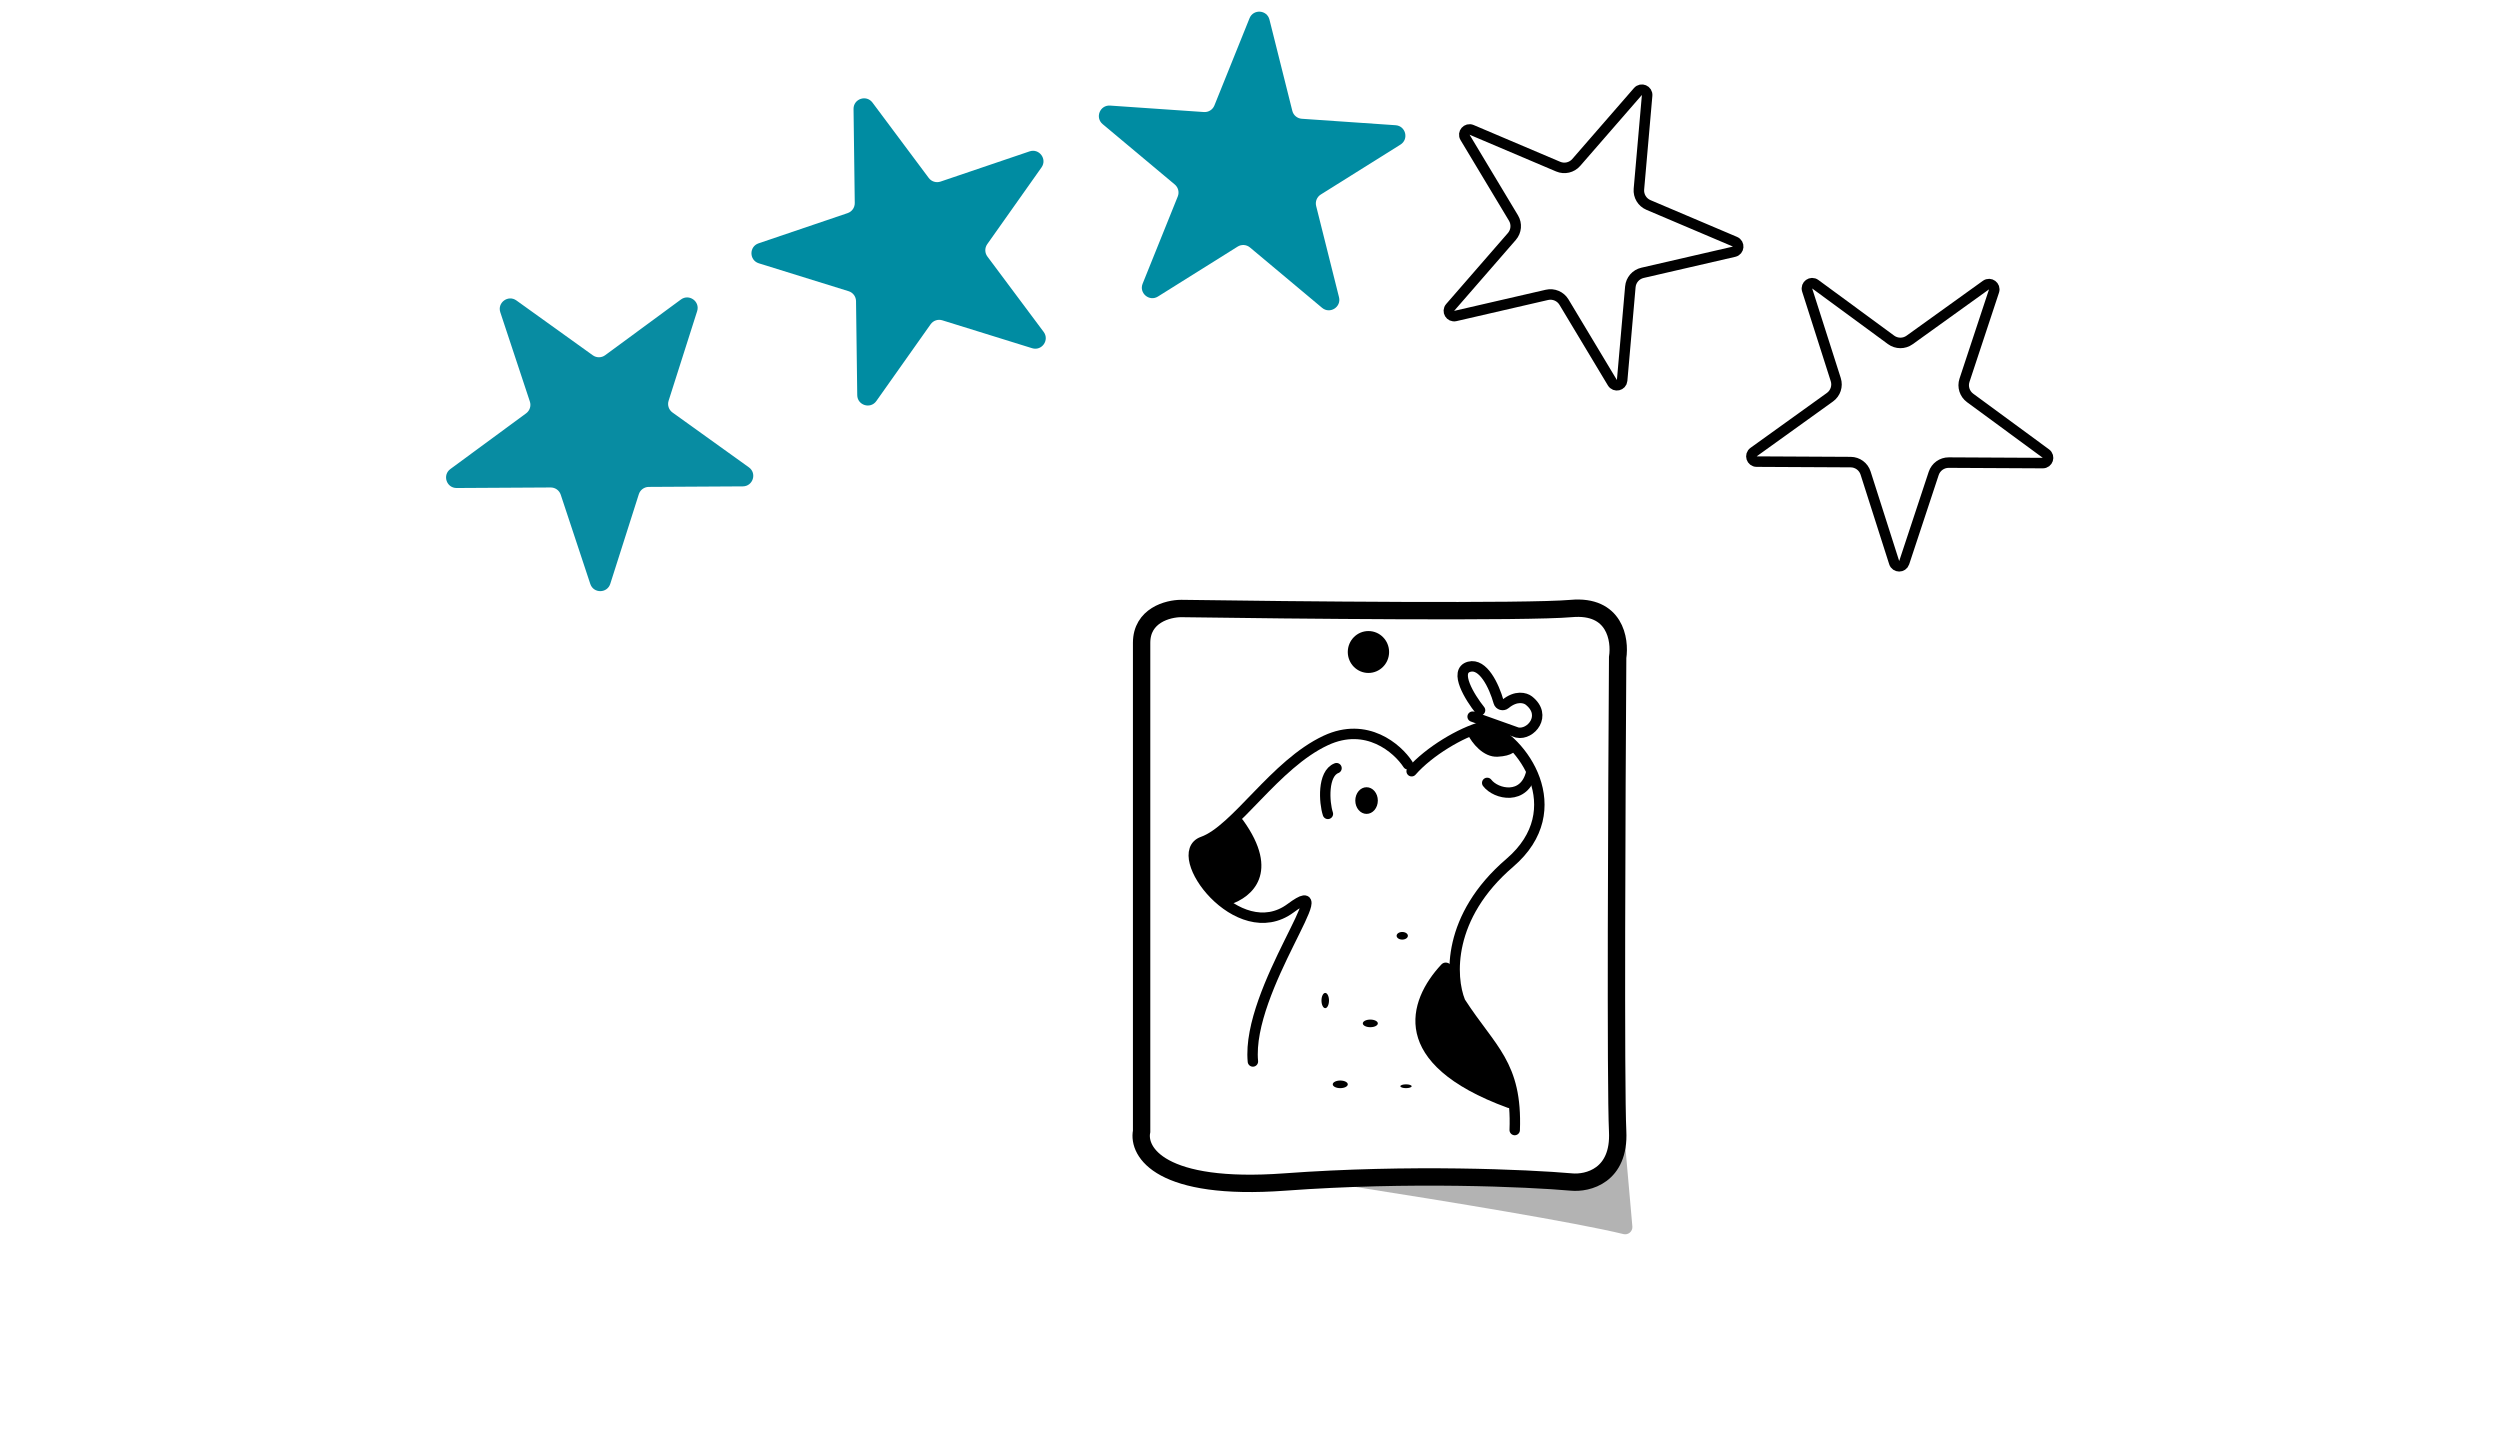 <?xml version="1.0" encoding="UTF-8" standalone="no"?>
<svg
   width="865"
   height="500"
   viewBox="0 0 865 500"
   fill="none"
   version="1.1"
   id="svg57047"
   sodipodi:docname="stars-3.svg"
   inkscape:export-filename="Overflow-Design-Bundle\Notion-Club\svg\Components\stars-3.svg"
   inkscape:export-xdpi="96"
   inkscape:export-ydpi="96"
   inkscape:version="1.2.2 (732a01da63, 2022-12-09)"
   xml:space="preserve"
   xmlns:inkscape="http://www.inkscape.org/namespaces/inkscape"
   xmlns:sodipodi="http://sodipodi.sourceforge.net/DTD/sodipodi-0.dtd"
   xmlns:xlink="http://www.w3.org/1999/xlink"
   xmlns="http://www.w3.org/2000/svg"
   xmlns:svg="http://www.w3.org/2000/svg"><defs
     id="defs57051"><linearGradient
       id="linearGradient213621"
       inkscape:swatch="solid"><stop
         style="stop-color:#ff0083;stop-opacity:1;"
         offset="0"
         id="stop213619" /></linearGradient><linearGradient
       id="linearGradient213615"
       inkscape:swatch="solid"><stop
         style="stop-color:#ff0083;stop-opacity:1;"
         offset="0"
         id="stop213613" /></linearGradient><linearGradient
       id="linearGradient213609"
       inkscape:swatch="solid"><stop
         style="stop-color:#008ca2;stop-opacity:1;"
         offset="0"
         id="stop213607" /></linearGradient><linearGradient
       id="linearGradient210288"
       inkscape:swatch="solid"><stop
         style="stop-color:#ff0083;stop-opacity:1;"
         offset="0"
         id="stop210286" /></linearGradient><linearGradient
       inkscape:collect="always"
       xlink:href="#linearGradient213609"
       id="linearGradient213611"
       x1="195.085"
       y1="131.514"
       x2="335.169"
       y2="131.514"
       gradientUnits="userSpaceOnUse" /><linearGradient
       inkscape:collect="always"
       xlink:href="#linearGradient213609"
       id="linearGradient213617"
       x1="360.427"
       y1="88.235"
       x2="506.32"
       y2="88.235"
       gradientUnits="userSpaceOnUse" /><linearGradient
       inkscape:collect="always"
       xlink:href="#linearGradient213609"
       id="linearGradient213623"
       x1="524.724"
       y1="124.432"
       x2="667.608"
       y2="124.432"
       gradientUnits="userSpaceOnUse"
       gradientTransform="rotate(12.79,289.021,838.016)" /><linearGradient
       inkscape:collect="always"
       xlink:href="#linearGradient213609"
       id="linearGradient58276"
       gradientUnits="userSpaceOnUse"
       gradientTransform="rotate(-1.041,620.677,144.41)"
       x1="524.724"
       y1="124.432"
       x2="667.608"
       y2="124.432" /></defs><sodipodi:namedview
     id="namedview57049"
     pagecolor="#ffffff"
     bordercolor="#000000"
     borderopacity="0.25"
     inkscape:showpageshadow="2"
     inkscape:pageopacity="0.0"
     inkscape:pagecheckerboard="0"
     inkscape:deskcolor="#d1d1d1"
     showgrid="false"
     inkscape:zoom="0.91437233"
     inkscape:cx="206.69917"
     inkscape:cy="396.99364"
     inkscape:window-width="1863"
     inkscape:window-height="999"
     inkscape:window-x="83"
     inkscape:window-y="0"
     inkscape:window-maximized="0"
     inkscape:current-layer="g58032"
     showguides="true"><sodipodi:guide
       position="576.352,297.675"
       orientation="0,-1"
       id="guide76333"
       inkscape:locked="false" /><sodipodi:guide
       position="262.475,68.01"
       orientation="1,0"
       id="guide76335"
       inkscape:locked="false" /><sodipodi:guide
       position="545.73,-38.074"
       orientation="1,0"
       id="guide76337"
       inkscape:locked="false" /><sodipodi:guide
       position="434.178,310.799"
       orientation="1,0"
       id="guide93320"
       inkscape:locked="false" /></sodipodi:namedview><g
     inkscape:groupmode="layer"
     id="layer6"
     inkscape:label="STARTER + RC + VOL"
     style="display:none"><g
       style="display:none;fill:none;stroke-width:11.862;stroke-dasharray:none"
       id="g77896"
       transform="matrix(0.563,0,0,0.632,157.224,178.848)"
       inkscape:label="Coeur"><path
         d="M 3,312.023 C 99.064,197.503 241.929,-0.753 336.762,2.942 431.595,6.636 466.08,54.66 482.09,110.073 c 12.764,44.175 -10.101,40.662 -23.261,33.326 -0.094,-0.052 -0.185,-0.114 -0.269,-0.181 -87.601,-69.795 -130.014,-24.099 -140.272,7.492 -17.735,93.586 57.885,136.857 126.854,178.553 50.067,30.268 46.93,79.245 40.542,101.152 -0.446,1.528 -2.475,1.749 -3.453,0.492 -121.667,-156.398 -268.045,-19.258 -376.696,-50.323 -1.344,-0.385 -2.693,0.657 -2.629,2.054 1.389,30.379 -0.496,92.592 -18.621,120.253"
         stroke="#000000"
         stroke-width="5"
         stroke-linecap="round"
         id="path77884"
         style="stroke-width:11.862;stroke-dasharray:none" /><path
         d="M 975.414,312.023 C 879.349,197.503 736.484,-0.753 641.652,2.942 546.819,6.636 512.334,54.66 496.323,110.073 c -12.763,44.175 10.102,40.662 23.262,33.326 0.093,-0.052 0.185,-0.114 0.269,-0.181 87.601,-69.795 130.013,-24.099 140.272,7.492 17.735,93.586 -57.885,136.857 -126.855,178.553 -50.066,30.268 -46.93,79.245 -40.541,101.152 0.446,1.528 2.475,1.749 3.452,0.492 121.668,-156.398 268.046,-19.258 376.697,-50.323 1.344,-0.385 2.693,0.657 2.629,2.054 -1.389,30.379 0.496,92.592 18.621,120.253"
         stroke="#000000"
         stroke-width="5"
         stroke-linecap="round"
         id="path77886"
         style="stroke-width:11.862;stroke-dasharray:none" /></g><g
       style="display:none;fill:none"
       id="g81303"
       transform="matrix(0.506,0,0,0.465,314.195,201.061)"
       inkscape:label="Coffre"><rect
         x="50.782"
         y="51.531"
         width="403.426"
         height="397.408"
         rx="47.5"
         stroke="#000000"
         stroke-width="5"
         id="rect81246" /><rect
         x="85.176"
         y="85.066"
         width="334.639"
         height="330.34"
         rx="27.5"
         stroke="#000000"
         stroke-width="5"
         id="rect81248" /><rect
         x="407.697"
         y="149.633"
         width="26.655"
         height="47.291"
         rx="13.328"
         fill="#000000"
         id="rect81250" /><rect
         x="407.697"
         y="302.688"
         width="26.655"
         height="47.291"
         rx="13.328"
         fill="#000000"
         id="rect81252" /><rect
         x="115.35"
         y="149.633"
         width="20.636"
         height="193.465"
         rx="10.318"
         fill="#000000"
         id="rect81254" /><path
         d="M 4,67.519 H 30.225"
         stroke="#000000"
         stroke-width="7"
         stroke-linecap="round"
         id="path81256" /><path
         d="M 45.273,43.013 10.879,5.609"
         stroke="#000000"
         stroke-width="7"
         stroke-linecap="round"
         id="path81258" /><path
         d="M 71.498,31.406 76.227,3.891"
         stroke="#000000"
         stroke-width="7"
         stroke-linecap="round"
         id="path81260" /><circle
         cx="252.925"
         cy="250.236"
         r="78.185"
         stroke="#000000"
         stroke-width="7"
         id="circle81262" /><path
         d="M 216.812,216.703 288.179,288.5"
         stroke="#000000"
         stroke-width="7"
         stroke-linecap="round"
         id="path81264" /><path
         d="m 216.597,288.285 71.797,-71.367"
         stroke="#000000"
         stroke-width="7"
         stroke-linecap="round"
         id="path81266" /><path
         d="m 252.343,303.215 0.304,-101.233"
         stroke="#000000"
         stroke-width="7"
         stroke-linecap="round"
         id="path81268" /><path
         d="m 201.88,252.449 101.233,0.304"
         stroke="#000000"
         stroke-width="7"
         stroke-linecap="round"
         id="path81270" /><circle
         cx="252.925"
         cy="250.238"
         r="27.515"
         fill="#000000"
         id="circle81272" /><ellipse
         cx="252.925"
         cy="485.834"
         rx="220.98"
         ry="18.057"
         fill="#000000"
         id="ellipse81274" /><path
         d="m 114.92,451.012 v 0 c 0,9.972 8.084,18.056 18.057,18.056 h 39.256 c 4.639,0 9.133,-1.612 12.714,-4.561 l 16.387,-13.495"
         stroke="#000000"
         stroke-width="7"
         stroke-linecap="round"
         id="path81276" /><path
         d="m 390.071,451.441 v 0 c 0,9.973 -8.085,18.057 -18.057,18.057 h -39.257 c -4.638,0 -9.133,-1.612 -12.714,-4.561 l -16.387,-13.496"
         stroke="#000000"
         stroke-width="7"
         stroke-linecap="round"
         id="path81278" /></g></g><g
     inkscape:groupmode="layer"
     id="layer5"
     inkscape:label="STARTER + RC"
     style="display:none"
     transform="matrix(0.853,0,0,0.853,65.068,30.443)"><g
       style="display:none;fill:none"
       id="g76331"
       transform="matrix(0.607,0,0,0.607,205.608,198.666)"><path
         d="m 519.429,212.944 42.321,-93.792 c 33.857,9.608 55.284,24.211 61.766,30.311 -15.081,28.214 -45.002,84.871 -44.037,85.786 -13.268,-13.269 -45.561,-20.398 -60.05,-22.305 z"
         fill="#000000"
         id="path76214" /><path
         d="m 275.388,215.804 -42.321,-93.792 c -33.857,9.608 -55.284,24.21 -61.766,30.311 15.081,28.213 45.002,84.87 44.037,85.785 13.268,-13.268 45.561,-20.398 60.05,-22.304 z"
         fill="#000000"
         id="path76216" /><path
         d="M 561.75,118.011 595.493,40.804 C 574.447,33.026 542.115,28.413 528.58,27.078 l -29.739,80.067 c 20.589,-1.373 50.518,6.672 62.909,10.866 z"
         fill="#000000"
         id="path76218" /><path
         d="M 233.067,120.87 199.325,43.663 c 21.046,-7.778 53.377,-12.391 66.912,-13.726 l 29.739,80.067 c -20.588,-1.373 -50.518,6.672 -62.909,10.866 z"
         fill="#000000"
         id="path76220" /><path
         d="m 520.001,214.089 c -15.098,-4.576 -46.324,-1.907 -60.049,0 l -32.027,82.926 50.899,8.579 z"
         fill="#000000"
         id="path76222" /><path
         d="m 274.816,216.948 c 15.098,-4.575 46.324,-1.906 60.05,0 l 32.026,82.926 -50.899,8.579 z"
         fill="#000000"
         id="path76224" /><path
         d="m 533.155,320.465 45.752,-85.785 c 22.877,15.555 32.599,40.605 34.886,54.902 l -40.605,65.197 c 2.745,-13.725 -25.545,-28.595 -40.033,-34.314 z"
         fill="#000000"
         id="path76226" /><path
         d="M 261.662,323.325 215.91,237.539 c -22.876,15.556 -32.599,40.605 -34.886,54.903 l 40.605,65.197 c -2.745,-13.726 25.545,-28.595 40.033,-34.314 z"
         fill="#000000"
         id="path76228" /><path
         d="m 660.118,76.262 -36.602,72.059 c 27.909,21.047 36.03,51.853 36.602,64.626 l 34.886,-54.903 c 6.863,-40.72 -20.398,-71.488 -34.886,-81.782 z"
         fill="#000000"
         id="path76230" /><path
         d="m 134.7,79.121 36.602,72.06 c -27.909,21.046 -36.03,51.852 -36.602,64.625 L 99.814,160.903 C 92.951,120.184 120.212,89.415 134.7,79.121 Z"
         fill="#000000"
         id="path76232" /><path
         d="m 598.352,315.315 46.324,-75.491 c 2.288,29.739 31.836,50.137 46.324,56.619 l -34.314,75.491 C 611.391,358.666 599.305,328.66 598.352,315.315 Z"
         fill="#000000"
         id="path76234" /><path
         d="m 196.465,318.175 -46.324,-75.491 c -2.288,29.739 -31.836,50.136 -46.324,56.618 l 34.314,75.491 c 45.295,-13.268 57.381,-43.274 58.334,-56.618 z"
         fill="#000000"
         id="path76236" /><path
         d="m 723.027,435.987 26.879,-58.906 c -40.719,6.863 -78.732,0.191 -92.648,-4.003 l -28.595,62.909 c 16.013,3.661 69.581,1.526 94.364,0 z"
         fill="#000000"
         id="path76238" /><path
         d="M 71.79,438.847 44.911,379.941 c 40.719,6.863 78.732,0.19 92.648,-4.003 l 28.595,62.909 c -16.013,3.66 -69.581,1.525 -94.364,0 z"
         fill="#000000"
         id="path76240" /><path
         d="m 689.285,295.299 34.314,-73.203 c 21.503,4.117 53.568,-4.385 66.912,-9.151 4.118,23.791 -8.197,72.06 -14.869,93.22 -38.889,8.693 -73.775,-3.622 -86.357,-10.866 z"
         fill="#000000"
         id="path76242" /><path
         d="M 105.533,298.159 71.219,224.955 c -21.503,4.118 -53.568,-4.384 -66.913,-9.15 -4.118,23.791 8.197,72.059 14.87,93.22 38.889,8.693 73.775,-3.622 86.358,-10.866 z"
         fill="#000000"
         id="path76244" /><path
         d="M 261.501,22.505 441.65,492.037 c 8.007,16.585 29.167,5.719 22.876,-10.866 L 284.95,10.493 C 277.515,-4.952 254.638,6.488 261.501,22.505 Z"
         stroke="#000000"
         stroke-width="5"
         stroke-linecap="round"
         id="path76246" /><path
         d="m 391.895,397.099 -37.746,97.252 c -8.007,15.413 -33.743,10.238 -24.591,-17.757 18.11,-44.99 46.895,-121.272 49.183,-126.391"
         stroke="#000000"
         stroke-width="5"
         stroke-linecap="round"
         id="path76248" /><path
         d="M 417.059,327.326 532.011,19.068 C 538.302,4.771 514.854,-4.378 509.135,10.492 L 400.474,288.435"
         stroke="#000000"
         stroke-width="5"
         stroke-linecap="round"
         id="path76250" /><path
         d="m 428.497,297.589 c 59.859,7.816 171.456,32.713 138.972,69.772 -40.499,46.204 -1.349,75.339 154.903,69.249 0.739,-0.029 1.413,-0.435 1.733,-1.101 25.267,-52.64 72.683,-167.745 67.288,-221.664 -0.133,-1.329 -1.516,-2.07 -2.747,-1.549 -33.676,14.249 -98.79,23.495 -105.013,-34.725 -0.044,-0.413 0.043,-0.847 0.249,-1.207 l 10.95,-19.162 c 0.113,-0.199 0.191,-0.408 0.23,-0.634 C 701.341,120.025 677.518,43.731 532.011,28.223"
         stroke="#000000"
         stroke-width="5"
         stroke-linecap="round"
         id="path76252" /><path
         d="m 366.32,300.448 c -59.859,7.816 -171.456,32.713 -138.972,69.773 40.499,46.203 1.349,75.339 -154.903,69.248 -0.739,-0.029 -1.413,-0.434 -1.733,-1.101 C 45.445,385.728 -1.971,270.623 3.424,216.705 c 0.133,-1.329 1.517,-2.07 2.747,-1.55 33.676,14.25 98.79,23.495 105.014,-34.725 0.044,-0.412 -0.044,-0.847 -0.25,-1.207 L 99.985,160.061 c -0.114,-0.199 -0.191,-0.408 -0.23,-0.633 C 93.476,122.884 117.299,46.591 262.806,31.082"
         stroke="#000000"
         stroke-width="5"
         stroke-linecap="round"
         id="path76254" /><path
         d="M 479.396,305.594 595.493,41.375"
         stroke="#000000"
         stroke-width="5"
         stroke-linecap="round"
         id="path76256" /><path
         d="M 315.421,308.454 199.325,44.234"
         stroke="#000000"
         stroke-width="5"
         stroke-linecap="round"
         id="path76258" /><path
         d="M 573.76,355.923 695.004,157.473"
         stroke="#000000"
         stroke-width="5"
         stroke-linecap="round"
         id="path76260" /><path
         d="M 221.057,358.782 99.814,160.332"
         stroke="#000000"
         stroke-width="5"
         stroke-linecap="round"
         id="path76262" /><path
         d="m 500.557,106.57 c 50.708,3.622 153.498,29.968 158.989,106.374"
         stroke="#000000"
         stroke-width="5"
         stroke-linecap="round"
         id="path76264" /><path
         d="m 294.26,109.43 c -50.708,3.622 -153.498,29.967 -158.989,106.374"
         stroke="#000000"
         stroke-width="5"
         stroke-linecap="round"
         id="path76266" /><path
         d="m 461.667,212.945 c 46.134,-5.528 139.087,-0.915 150.983,75.492"
         stroke="#000000"
         stroke-width="5"
         stroke-linecap="round"
         id="path76268" /><path
         d="M 333.15,215.805 C 287.016,210.276 194.063,214.89 182.168,291.296"
         stroke="#000000"
         stroke-width="5"
         stroke-linecap="round"
         id="path76270" /><path
         d="m 597.78,318.746 c 6.101,25.164 43.007,71.602 150.983,58.334"
         stroke="#000000"
         stroke-width="5"
         stroke-linecap="round"
         id="path76272" /><path
         d="m 197.037,321.605 c -6.1,25.164 -43.007,71.603 -150.982,58.335"
         stroke="#000000"
         stroke-width="5"
         stroke-linecap="round"
         id="path76274" /><path
         d="m 644.676,241.539 c 3.622,26.308 34.772,76.292 130.394,65.769"
         stroke="#000000"
         stroke-width="5"
         stroke-linecap="round"
         id="path76276" /><path
         d="m 150.141,244.398 c -3.622,26.308 -34.772,76.292 -130.394,65.769"
         stroke="#000000"
         stroke-width="5"
         stroke-linecap="round"
         id="path76278" /><path
         d="M 533.155,321.606 661.261,75.688"
         stroke="#000000"
         stroke-width="5"
         stroke-linecap="round"
         id="path76280" /><path
         d="M 261.662,324.465 133.556,78.547"
         stroke="#000000"
         stroke-width="5"
         stroke-linecap="round"
         id="path76282" /><path
         d="M 629.807,432.556 722.455,222.668"
         stroke="#000000"
         stroke-width="5"
         stroke-linecap="round"
         id="path76284" /><path
         d="M 165.01,435.416 72.362,225.527"
         stroke="#000000"
         stroke-width="5"
         stroke-linecap="round"
         id="path76286" /></g></g><g
     inkscape:groupmode="layer"
     id="layer3"
     inkscape:label="STARTER"
     style="display:none"><g
       style="display:inline;fill:none"
       id="g75266"
       transform="matrix(0.574,0,0,0.574,256.775,203.5)"><path
         d="m 192.076,167.465 c -39.738,-6.485 -81.909,5.675 -112.727,36.478 -12.165,12.16 -21.086,25.94 -27.574,40.531 28.385,-5.269 61.229,-6.079 96.507,-1.621 11.354,-25.94 25.952,-51.474 43.793,-75.388 z"
         stroke="#000000"
         stroke-width="7"
         stroke-miterlimit="10"
         stroke-linecap="round"
         stroke-linejoin="round"
         id="path75209" /><path
         d="m 301.154,425.649 c -11.759,12.16 -25.951,21.077 -40.549,27.562 6.907,-29.951 4.055,-77.82 1.622,-96.87 25.952,-10.943 51.092,-25.535 75.422,-43.368 6.488,40.126 -5.677,81.873 -36.495,112.676 z"
         stroke="#000000"
         stroke-width="7"
         stroke-miterlimit="10"
         stroke-linecap="round"
         stroke-linejoin="round"
         id="path75211" /><path
         d="m 231.003,295.543 c 19.463,17.834 40.144,32.425 62.446,44.99"
         stroke="#000000"
         stroke-width="7"
         stroke-miterlimit="10"
         stroke-linecap="round"
         stroke-linejoin="round"
         id="path75213" /><path
         d="m 164.502,211.238 c 12.165,21.887 27.168,42.963 45.01,62.418"
         stroke="#000000"
         stroke-width="7"
         stroke-miterlimit="10"
         stroke-linecap="round"
         stroke-linejoin="round"
         id="path75215" /><path
         d="m 157.609,347.423 c -6.082,-6.08 -6.082,-15.807 0,-21.887 l 81.099,-81.062 c 6.082,-6.08 15.814,-6.08 21.896,0 6.083,6.079 6.083,15.807 0,21.887 l -81.098,81.062 c -6.083,6.08 -15.815,6.08 -21.897,0 z"
         stroke="#000000"
         stroke-width="7"
         stroke-miterlimit="10"
         stroke-linecap="round"
         stroke-linejoin="round"
         id="path75217" /><path
         d="m 209.107,317.429 c 16.625,14.997 34.061,27.967 52.309,39.316 44.198,-19.05 87.181,-47.827 125.297,-85.927 M 187.21,295.542 c -15.003,-16.212 -27.979,-34.046 -39.333,-52.285 19.464,-44.179 47.849,-87.142 85.965,-125.241 36.91,-36.703 78.372,-64.84 121.162,-83.993 m 66.303,197.685 C 476.471,160.932 503.722,78.668 500.657,4.123 463.641,2.603 424.793,8.547 386.374,21.663"
         stroke="#000000"
         stroke-width="7"
         stroke-miterlimit="10"
         stroke-linecap="round"
         stroke-linejoin="round"
         id="path75219" /><path
         d="m 404.149,16.281 c 10.543,17.428 22.708,33.236 37.305,47.422 14.598,14.591 30.412,26.751 47.443,36.883"
         stroke="#000000"
         stroke-width="7"
         stroke-miterlimit="10"
         stroke-linecap="round"
         stroke-linejoin="round"
         id="path75221" /><path
         d="m 67.652,361.71 c -1.091,-15.151 -13.298,-48.877 -42.182,-34.182 -20.728,10.546 -16.121,33.091 -4.727,44"
         stroke="#000000"
         stroke-width="5"
         stroke-linecap="round"
         id="path75223" /><path
         d="m 58.198,382.072 c -8,-10.182 -41.308,-3.785 -33.818,25.091 4.044,15.591 34.545,23.879 48.727,16"
         stroke="#000000"
         stroke-width="5"
         stroke-linecap="round"
         id="path75225" /><path
         d="m 75.652,414.801 c 4.97,-2.061 14.691,-3.055 13.818,9.455 -0.873,12.509 -12.242,19.999 -17.818,22.181 -4.182,1.637 -10.473,-0.582 -10.182,-10.182"
         stroke="#000000"
         stroke-width="5"
         stroke-linecap="round"
         id="path75227" /><path
         d="m 100.016,485.709 c 5.091,5.091 18.691,13.018 32.364,4"
         stroke="#000000"
         stroke-width="5"
         stroke-linecap="round"
         id="path75229" /><path
         d="m 124.743,444.98 c -3.757,-7.151 -15.054,-17.673 -30.182,-2.545 -18.909,18.909 7.637,36 16,34.182"
         stroke="#000000"
         stroke-width="5"
         stroke-linecap="round"
         id="path75231" /><path
         d="m 152.016,432.98 c 11.394,2.667 35.572,14.024 30.182,36 -4.728,19.273 -28.728,15.879 -41.092,9.818"
         stroke="#000000"
         stroke-width="5"
         stroke-linecap="round"
         id="path75233" /><path
         d="m 120.743,363.163 c -0.873,1.455 -26.303,17.333 -38.909,25.091"
         stroke="#000000"
         stroke-width="5"
         stroke-linecap="round"
         id="path75235" /><path
         d="M 130.561,378.801 99.652,409.71"
         stroke="#000000"
         stroke-width="5"
         stroke-linecap="round"
         id="path75237" /><path
         d="m 144.743,389.344 -23.636,35.273"
         stroke="#000000"
         stroke-width="5"
         stroke-linecap="round"
         id="path75239" /><circle
         cx="345.069"
         cy="158.683"
         r="43.269"
         stroke="#000000"
         stroke-width="5"
         id="circle75241" /></g></g><g
     inkscape:groupmode="layer"
     id="layer4"
     inkscape:label="STARS"
     transform="matrix(0.727,0,0,0.727,118.174,-8.444)"
     style="display:inline"><path
       d="m 786.455,150.11 -14.05,42.494 c -1.019,3.085 0.063,6.476 2.682,8.399 l 36.073,26.494 c 1.952,1.433 0.929,4.527 -1.493,4.514 l -44.756,-0.23 c -3.249,-0.016 -6.139,2.061 -7.159,5.146 l -14.05,42.494 c -0.76,2.3 -4.018,2.283 -4.755,-0.024 L 725.336,236.76 c -0.988,-3.095 -3.857,-5.202 -7.106,-5.219 l -44.756,-0.23 c -2.422,-0.013 -3.413,-3.117 -1.447,-4.53 l 36.344,-26.121 c 2.639,-1.896 3.756,-5.276 2.768,-8.371 l -13.612,-42.636 c -0.736,-2.308 1.91,-4.209 3.862,-2.776 l 36.073,26.493 c 2.619,1.924 6.178,1.942 8.816,0.046 l 36.344,-26.121 c 1.967,-1.413 4.593,0.516 3.833,2.815 z"
       stroke="#000000"
       stroke-width="5"
       id="path57029"
       style="display:inline" /><path
       d="m 621.367,57.026 -3.91,44.586 c -0.284,3.237 1.549,6.288 4.539,7.558 l 41.196,17.496 c 2.229,0.947 1.944,4.193 -0.416,4.738 l -43.611,10.059 c -3.166,0.73 -5.502,3.416 -5.786,6.653 l -3.91,44.585 c -0.211,2.413 -3.387,3.145 -4.634,1.069 L 581.792,155.4 c -1.673,-2.785 -4.949,-4.176 -8.115,-3.446 l -43.612,10.059 c -2.36,0.544 -4.037,-2.249 -2.448,-4.077 l 29.37,-33.772 c 2.132,-2.452 2.443,-5.997 0.77,-8.783 L 534.713,77.013 c -1.247,-2.076 0.892,-4.535 3.121,-3.588 l 41.195,17.496 c 2.991,1.27 6.459,0.47 8.591,-1.982 l 29.37,-33.772 c 1.589,-1.827 4.588,-0.554 4.377,1.859 z"
       stroke="#000000"
       stroke-width="5"
       id="path57031"
       style="display:inline" /><path
       d="m 432.136,20.3 c 1.809,-4.493 8.311,-4.045 9.488,0.653 l 10.875,43.415 c 0.526,2.101 2.346,3.624 4.507,3.773 l 44.651,3.073 c 4.832,0.333 6.416,6.654 2.311,9.226 l -37.93,23.759 c -1.835,1.15 -2.722,3.351 -2.196,5.452 l 10.876,43.415 c 1.177,4.699 -4.346,8.158 -8.06,5.049 l -34.317,-28.731 c -1.661,-1.391 -4.028,-1.553 -5.864,-0.404 l -37.93,23.76 c -4.104,2.571 -9.101,-1.613 -7.292,-6.106 l 16.72,-41.516 c 0.81,-2.009 0.233,-4.311 -1.428,-5.701 L 362.23,70.686 c -3.714,-3.109 -1.279,-9.155 3.553,-8.822 l 44.651,3.073 c 2.161,0.149 4.172,-1.111 4.981,-3.12 z"
       fill="black"
       id="path57027"
       style="display:inline;fill:url(#linearGradient213617);fill-opacity:1" /><path
       d="m 243.676,63.488 c -0.062,-4.843 6.109,-6.937 9.007,-3.056 l 26.773,35.866 c 1.296,1.736 3.562,2.44 5.613,1.744 l 42.384,-14.38 c 4.587,-1.556 8.485,3.666 5.689,7.621 l -25.837,36.546 c -1.25,1.769 -1.22,4.142 0.076,5.878 l 26.773,35.865 c 2.897,3.882 -0.865,9.203 -5.49,7.766 l -42.741,-13.279 c -2.069,-0.643 -4.316,0.12 -5.567,1.888 l -25.837,36.546 c -2.796,3.955 -9.019,2.022 -9.082,-2.821 l -0.579,-44.753 c -0.028,-2.166 -1.447,-4.068 -3.516,-4.71 l -42.741,-13.28 c -4.625,-1.437 -4.71,-7.953 -0.123,-9.509 l 42.384,-14.38 c 2.051,-0.696 3.421,-2.634 3.393,-4.8 z"
       fill="black"
       id="path57025"
       style="display:inline;fill:url(#linearGradient213611);fill-opacity:1" /><path
       d="m 75.56,160.244 c -1.523,-4.597 3.727,-8.458 7.662,-5.634 l 36.359,26.1 c 1.76,1.263 4.132,1.249 5.878,-0.034 l 36.057,-26.514 c 3.902,-2.869 9.197,0.931 7.726,5.546 l -13.586,42.645 c -0.658,2.063 0.088,4.316 1.848,5.579 l 36.359,26.1 c 3.935,2.824 1.956,9.034 -2.887,9.062 l -44.756,0.256 c -2.166,0.012 -4.078,1.418 -4.735,3.482 l -13.587,42.644 c -1.47,4.615 -7.987,4.653 -9.511,0.055 l -14.074,-42.486 c -0.681,-2.057 -2.608,-3.44 -4.774,-3.428 l -44.756,0.256 c -4.844,0.028 -6.893,-6.158 -2.991,-9.028 l 36.058,-26.514 c 1.745,-1.283 2.466,-3.544 1.784,-5.6 z"
       fill="black"
       id="path57023"
       style="display:inline;fill:#088ca2;fill-opacity:1;stroke:#000000;stroke-width:0;stroke-dasharray:none;stroke-opacity:1"
       inkscape:label="path57023" /><path
       d="m 781.476,145.157 c 3.923,-2.841 9.189,0.998 7.685,5.602 l -13.898,42.544 c -0.673,2.059 0.057,4.317 1.808,5.593 l 36.167,26.364 c 3.914,2.853 1.891,9.048 -2.953,9.04 l -44.757,-0.071 c -2.166,-0.003 -4.088,1.388 -4.761,3.447 l -13.897,42.544 c -1.504,4.605 -8.021,4.594 -9.511,-0.015 l -13.764,-42.587 c -0.666,-2.062 -2.584,-3.458 -4.75,-3.463 l -44.757,-0.07 c -4.843,-0.007 -6.847,-6.209 -2.924,-9.05 l 36.25,-26.251 c 1.755,-1.27 2.492,-3.526 1.825,-5.587 l -13.764,-42.588 c -1.49,-4.609 3.789,-8.431 7.703,-5.578 l 36.168,26.364 c 1.75,1.276 4.123,1.28 5.878,0.009 z"
       fill="black"
       id="path57027-6"
       style="display:none;fill:url(#linearGradient213623);fill-opacity:1"
       inkscape:label="4"
       inkscape:transform-center-x="-10.936464"
       inkscape:transform-center-y="6.5618784" /><path
       d="m 614.223,53.433 c 3.13,-3.696 9.161,-1.228 8.802,3.603 l -3.324,44.633 c -0.161,2.16 1.088,4.178 3.092,4.999 l 41.421,16.953 c 4.483,1.835 3.999,8.334 -0.706,9.484 l -43.476,10.631 c -2.104,0.515 -3.637,2.325 -3.799,4.485 L 612.91,192.854 c -0.36,4.831 -6.69,6.378 -9.239,2.259 l -23.545,-38.062 c -1.14,-1.843 -3.336,-2.74 -5.44,-2.227 l -43.476,10.632 c -4.704,1.151 -8.133,-4.392 -5.003,-8.089 l 28.923,-34.155 c 1.4,-1.653 1.576,-4.019 0.437,-5.861 L 532.022,79.288 c -2.548,-4.119 1.664,-9.092 6.146,-7.258 l 41.421,16.953 c 2.005,0.821 4.31,0.257 5.709,-1.396 z"
       fill="black"
       id="path57027-6-8"
       style="display:none;fill:url(#linearGradient58276);fill-opacity:1"
       inkscape:label="4"
       inkscape:transform-center-x="-14.84704"
       inkscape:transform-center-y="0.14564346" /><path
       d="m 780.999,145.718 c 3.961,-2.787 9.175,1.125 7.607,5.708 l -14.483,42.348 c -0.701,2.049 -0.002,4.317 1.73,5.617 l 35.8,26.861 c 3.874,2.907 1.766,9.073 -3.078,8.999 l -44.752,-0.688 c -2.165,-0.033 -4.107,1.332 -4.808,3.381 l -14.482,42.349 c -1.568,4.584 -8.084,4.483 -9.51,-0.146 L 721.85,237.374 c -0.637,-2.071 -2.536,-3.494 -4.701,-3.528 l -44.752,-0.687 c -4.842,-0.074 -6.76,-6.303 -2.799,-9.09 l 36.608,-25.748 c 1.772,-1.245 2.54,-3.491 1.902,-5.561 L 694.934,149.986 c -1.426,-4.629 3.905,-8.378 7.779,-5.471 l 35.8,26.86 c 1.733,1.3 4.105,1.337 5.877,0.09 z"
       fill="black"
       id="path57027-6-4"
       style="display:none;fill:#ff0083;fill-opacity:1"
       inkscape:label="5" /></g><g
     style="display:none;fill:none"
     id="g223365"
     transform="matrix(0.497,0,0,0.541,221.833,199.006)"
     inkscape:label="COMPTEUR"><circle
       cx="434.408"
       cy="427.188"
       r="73.312"
       stroke="#000000"
       stroke-width="5"
       id="circle223305" /><path
       d="M 246.176,95.774 371.817,394.136 C 382.538,367.949 415.062,353.495 442.871,359.046 379.299,255.145 265.171,64.882 250.886,65.885 c -13.942,0.979 -9.698,17.384 -4.711,29.889 z"
       fill="#000000"
       id="path223307" /><path
       d="m 69.382,328.545 c -0.645,1.22 -0.179,2.733 1.042,3.378 1.221,0.646 2.733,0.179 3.379,-1.041 z m 715.091,-8.06 c 0.884,1.061 2.461,1.204 3.521,0.32 1.061,-0.884 1.204,-2.46 0.32,-3.521 z M 73.802,330.882 C 114.98,253.003 218.61,161.425 348.96,133.83 c 130.089,-27.54 287.124,8.587 435.513,186.655 l 3.841,-3.201 C 638.87,137.951 480.02,100.974 347.925,128.938 216.09,156.848 111.237,249.385 69.382,328.545 Z"
       fill="#000000"
       id="path223309" /><path
       d="M 3,315.274 C 105.888,120.327 514.191,-121.909 854.986,309.86"
       stroke="#000000"
       stroke-width="5"
       stroke-linecap="round"
       id="path223311" /><path
       d="m 26.466,230.437 18.051,18.051"
       stroke="#000000"
       stroke-width="5"
       stroke-linecap="round"
       id="path223313" /><path
       d="m 42.711,154.625 45.126,48.736"
       stroke="#000000"
       stroke-width="5"
       stroke-linecap="round"
       id="path223315" /><path
       d="m 114.914,140.184 18.05,25.271"
       stroke="#000000"
       stroke-width="5"
       stroke-linecap="round"
       id="path223317" /><path
       d="m 158.235,73.397 30.686,55.957"
       stroke="#000000"
       stroke-width="5"
       stroke-linecap="round"
       id="path223319" /><path
       d="m 237.657,78.812 9.025,23.465"
       stroke="#000000"
       stroke-width="5"
       stroke-linecap="round"
       id="path223321" /><path
       d="m 288.198,24.661 14.441,59.567"
       stroke="#000000"
       stroke-width="5"
       stroke-linecap="round"
       id="path223323" /><path
       d="M 362.206,48.127 V 71.592"
       stroke="#000000"
       stroke-width="5"
       stroke-linecap="round"
       id="path223325" /><path
       d="M 428.993,3 V 64.372"
       stroke="#000000"
       stroke-width="5"
       stroke-linecap="round"
       id="path223327" /><path
       d="M 495.78,48.127 V 69.787"
       stroke="#000000"
       stroke-width="5"
       stroke-linecap="round"
       id="path223329" /><path
       d="M 566.177,21.051 549.931,82.423"
       stroke="#000000"
       stroke-width="5"
       stroke-linecap="round"
       id="path223331" /><path
       d="M 661.845,132.964 694.336,77.007"
       stroke="#000000"
       stroke-width="5"
       stroke-linecap="round"
       id="path223333" /><path
       d="m 717.802,169.065 21.66,-23.466"
       stroke="#000000"
       stroke-width="5"
       stroke-linecap="round"
       id="path223335" /><path
       d="m 764.733,208.776 41.516,-50.541"
       stroke="#000000"
       stroke-width="5"
       stroke-linecap="round"
       id="path223337" /><path
       d="m 809.859,255.707 19.856,-18.05"
       stroke="#000000"
       stroke-width="5"
       stroke-linecap="round"
       id="path223339" /></g><g
     style="fill:none"
     id="g58032"
     transform="translate(280.826,199.279)"><path
       d="m 237.356,62.548 c -5.069,0.263 -8.951,-4.926 -10.258,-7.553 1.005,-1.423 2.654,-3.218 6.034,-2.955 3.38,0.263 7.845,2.408 10.862,6.896 0,1.642 -1.569,3.349 -6.638,3.612 z"
       fill="#000000"
       id="path57840"
       style="stroke-width:1.202" /><path
       d="m 233.748,71.603 c 3.045,3.988 12.89,6.165 15.239,-3.606"
       stroke="#000000"
       stroke-width="3.605"
       stroke-linecap="round"
       id="path57842" /><path
       d="m 243.882,181.771 c -1.042,-15.065 -9.336,-17.812 -19.752,-32.507 -0.087,-0.122 -0.164,-0.254 -0.224,-0.391 -1.236,-2.804 -2.192,-7.067 -1.954,-12.192 0.107,-2.296 -2.534,-3.883 -4.092,-2.216 -11.738,12.571 -18.527,34.394 22.969,49.552 1.532,0.56 3.166,-0.599 3.053,-2.246 z"
       fill="#000000"
       id="path57844"
       style="stroke-width:1.202" /><path
       d="m 243.265,191.718 c 0.853,-22.807 -8.206,-27.845 -18.713,-44.136 -0.076,-0.12 -0.143,-0.243 -0.197,-0.376 -3.364,-8.351 -4.544,-29.301 17.199,-47.939 21.579,-18.498 4.253,-42.973 -8.269,-47.077 -0.381,-0.125 -0.779,-0.13 -1.166,-0.027 -7.428,1.966 -18.516,8.547 -24.518,15.407"
       stroke="#000000"
       stroke-width="3.605"
       stroke-linecap="round"
       id="path57846" /><path
       d="m 206.302,65.17 c -3.575,-5.5 -14.262,-14.849 -28.408,-8.25 -17.682,8.25 -31.017,30.936 -42.612,35.06 -11.596,4.125 12.175,36.534 30.437,22.981 18.262,-13.553 -15.363,27.989 -13.045,53.033"
       stroke="#000000"
       stroke-width="3.605"
       stroke-linecap="round"
       id="path57848" /><path
       d="m 135.288,91.645 c 3.316,-1.201 6.775,-3.945 10.436,-7.449 1.03,-0.986 2.685,-0.889 3.523,0.27 13.07,18.1 3.183,26.752 -4.482,29.192 -0.665,0.212 -1.383,0.069 -1.936,-0.361 -9.103,-7.077 -14.276,-19.213 -7.541,-21.652 z"
       fill="#000000"
       id="path57850"
       style="stroke-width:1.202" /><path
       d="m 181.606,66.512 c -4.878,1.861 -4.282,11.846 -2.981,15.815"
       stroke="#000000"
       stroke-width="3.605"
       stroke-linecap="round"
       id="path57852" /><ellipse
       cx="192.004"
       cy="77.715"
       rx="3.899"
       ry="4.613"
       fill="#000000"
       id="ellipse57854"
       style="stroke-width:1.202" /><ellipse
       cx="204.352"
       cy="124.502"
       rx="1.95"
       ry="1.318"
       fill="#000000"
       id="ellipse57856"
       style="stroke-width:1.202" /><ellipse
       cx="177.707"
       cy="146.907"
       rx="1.3"
       ry="2.636"
       fill="#000000"
       id="ellipse57858"
       style="stroke-width:1.202" /><ellipse
       cx="182.907"
       cy="175.903"
       rx="2.599"
       ry="1.318"
       fill="#000000"
       id="ellipse57860"
       style="stroke-width:1.202" /><ellipse
       cx="193.305"
       cy="154.815"
       rx="2.599"
       ry="1.318"
       fill="#000000"
       id="ellipse57862"
       style="stroke-width:1.202" /><ellipse
       cx="205.651"
       cy="176.561"
       rx="1.95"
       ry="0.659"
       fill="#000000"
       id="ellipse57864"
       style="stroke-width:1.202" /><path
       d="m 228.7,48.68 15.433,5.506 c 4.758,0.982 10.495,-5.983 4.02,-11.074 -1.251,-0.983 -4.426,-1.869 -8.152,1.224 -0.761,0.632 -2.016,0.291 -2.287,-0.668 -1.624,-5.752 -5.405,-13.533 -10.181,-12.26 -5.472,1.459 0.214,10.646 3.741,15.057"
       stroke="#000000"
       stroke-width="3.605"
       stroke-linecap="round"
       id="path57866" /><path
       d="M 745.317,742.505 H 691.406"
       stroke="#000000"
       stroke-width="5"
       stroke-linecap="round"
       id="path57870" /><path
       d="m 136.081,209.454 c -13.091,1.251 -48.39,5.903 -84.864,14.491 28.663,5.424 88.99,6.181 91.517,10.666 l 3.949,-25.157 z"
       fill="#000000"
       fill-opacity="0.3"
       id="path57934"
       style="display:none;stroke-width:1.202" /><ellipse
       cx="192.654"
       cy="26.314"
       fill="#000000"
       id="circle57936"
       rx="7.148"
       ry="7.249"
       style="stroke-width:1.202" /><ellipse
       cx="54.884"
       cy="94.848"
       fill="#000000"
       id="circle57938"
       rx="7.148"
       ry="7.249"
       style="display:none;stroke-width:1.202" /><path
       d="m 264.903,208 c -12.518,-1.101 -42.843,-2.567 -77.372,-1.209 -2.847,0.111 -3.038,4.044 -0.222,4.485 32.899,5.147 77.299,12.461 93.595,16.446 1.635,0.401 3.217,-0.938 3.068,-2.637 L 280.915,190.4 c 0.753,15.442 -10.361,18.168 -16.011,17.6 z"
       fill="#000000"
       fill-opacity="0.3"
       id="path57940"
       style="stroke-width:1.202" /><path
       d="M 114.172,192.172 V 23.135 c 0,-9.497 9.125,-11.872 13.687,-11.872 38.7,0.565 119.875,1.357 134.978,0 15.102,-1.357 16.99,10.741 16.046,16.96 -0.314,48.242 -0.755,148.571 0,163.948 0.755,15.377 -10.382,18.09 -16.046,17.525 -15.102,-1.319 -56.067,-3.166 -99.11,0 -43.041,3.166 -50.97,-10.365 -49.555,-17.525 z"
       stroke="#000000"
       stroke-width="6.009"
       id="path57942" /><path
       d="m 279.41,77.055 32.573,2.698 c 3.341,0.277 5.802,3.281 5.451,6.661 -5.527,53.249 -14.502,145.273 -15.41,175.115 -0.132,4.387 -4.577,8.769 -8.885,8.335 -54.303,-5.465 -148.244,-14.104 -151.822,-11.079 -3.787,3.202 1.579,-30.155 4.735,-47.235"
       stroke="#000000"
       stroke-width="6.009"
       stroke-linecap="round"
       id="path57944"
       style="display:none" /><path
       d="m 136.081,209.454 c -13.09,1.252 -48.39,5.904 -84.864,14.492 -36.474,8.588 -44.892,-0.06 -44.541,-5.458 L -13.671,95.964 C -14.815,89.08 -7.288,86.024 -3.381,85.357 29.824,80.108 99.427,68.812 112.195,65.621"
       stroke="#000000"
       stroke-width="6.009"
       stroke-linecap="round"
       id="path57946"
       style="display:none" /><path
       d="m 29.001,140.779 36.774,-6.281"
       stroke="#000000"
       stroke-width="6.009"
       stroke-linecap="round"
       id="path57948"
       style="display:none" /><path
       d="M 32.67,160.379 100.561,148.785"
       stroke="#000000"
       stroke-width="6.009"
       stroke-linecap="round"
       id="path57950"
       style="display:none" /><path
       d="m 36.273,179.569 46.877,-8.005"
       stroke="#000000"
       stroke-width="6.009"
       stroke-linecap="round"
       id="path57952"
       style="display:none" /></g></svg>
